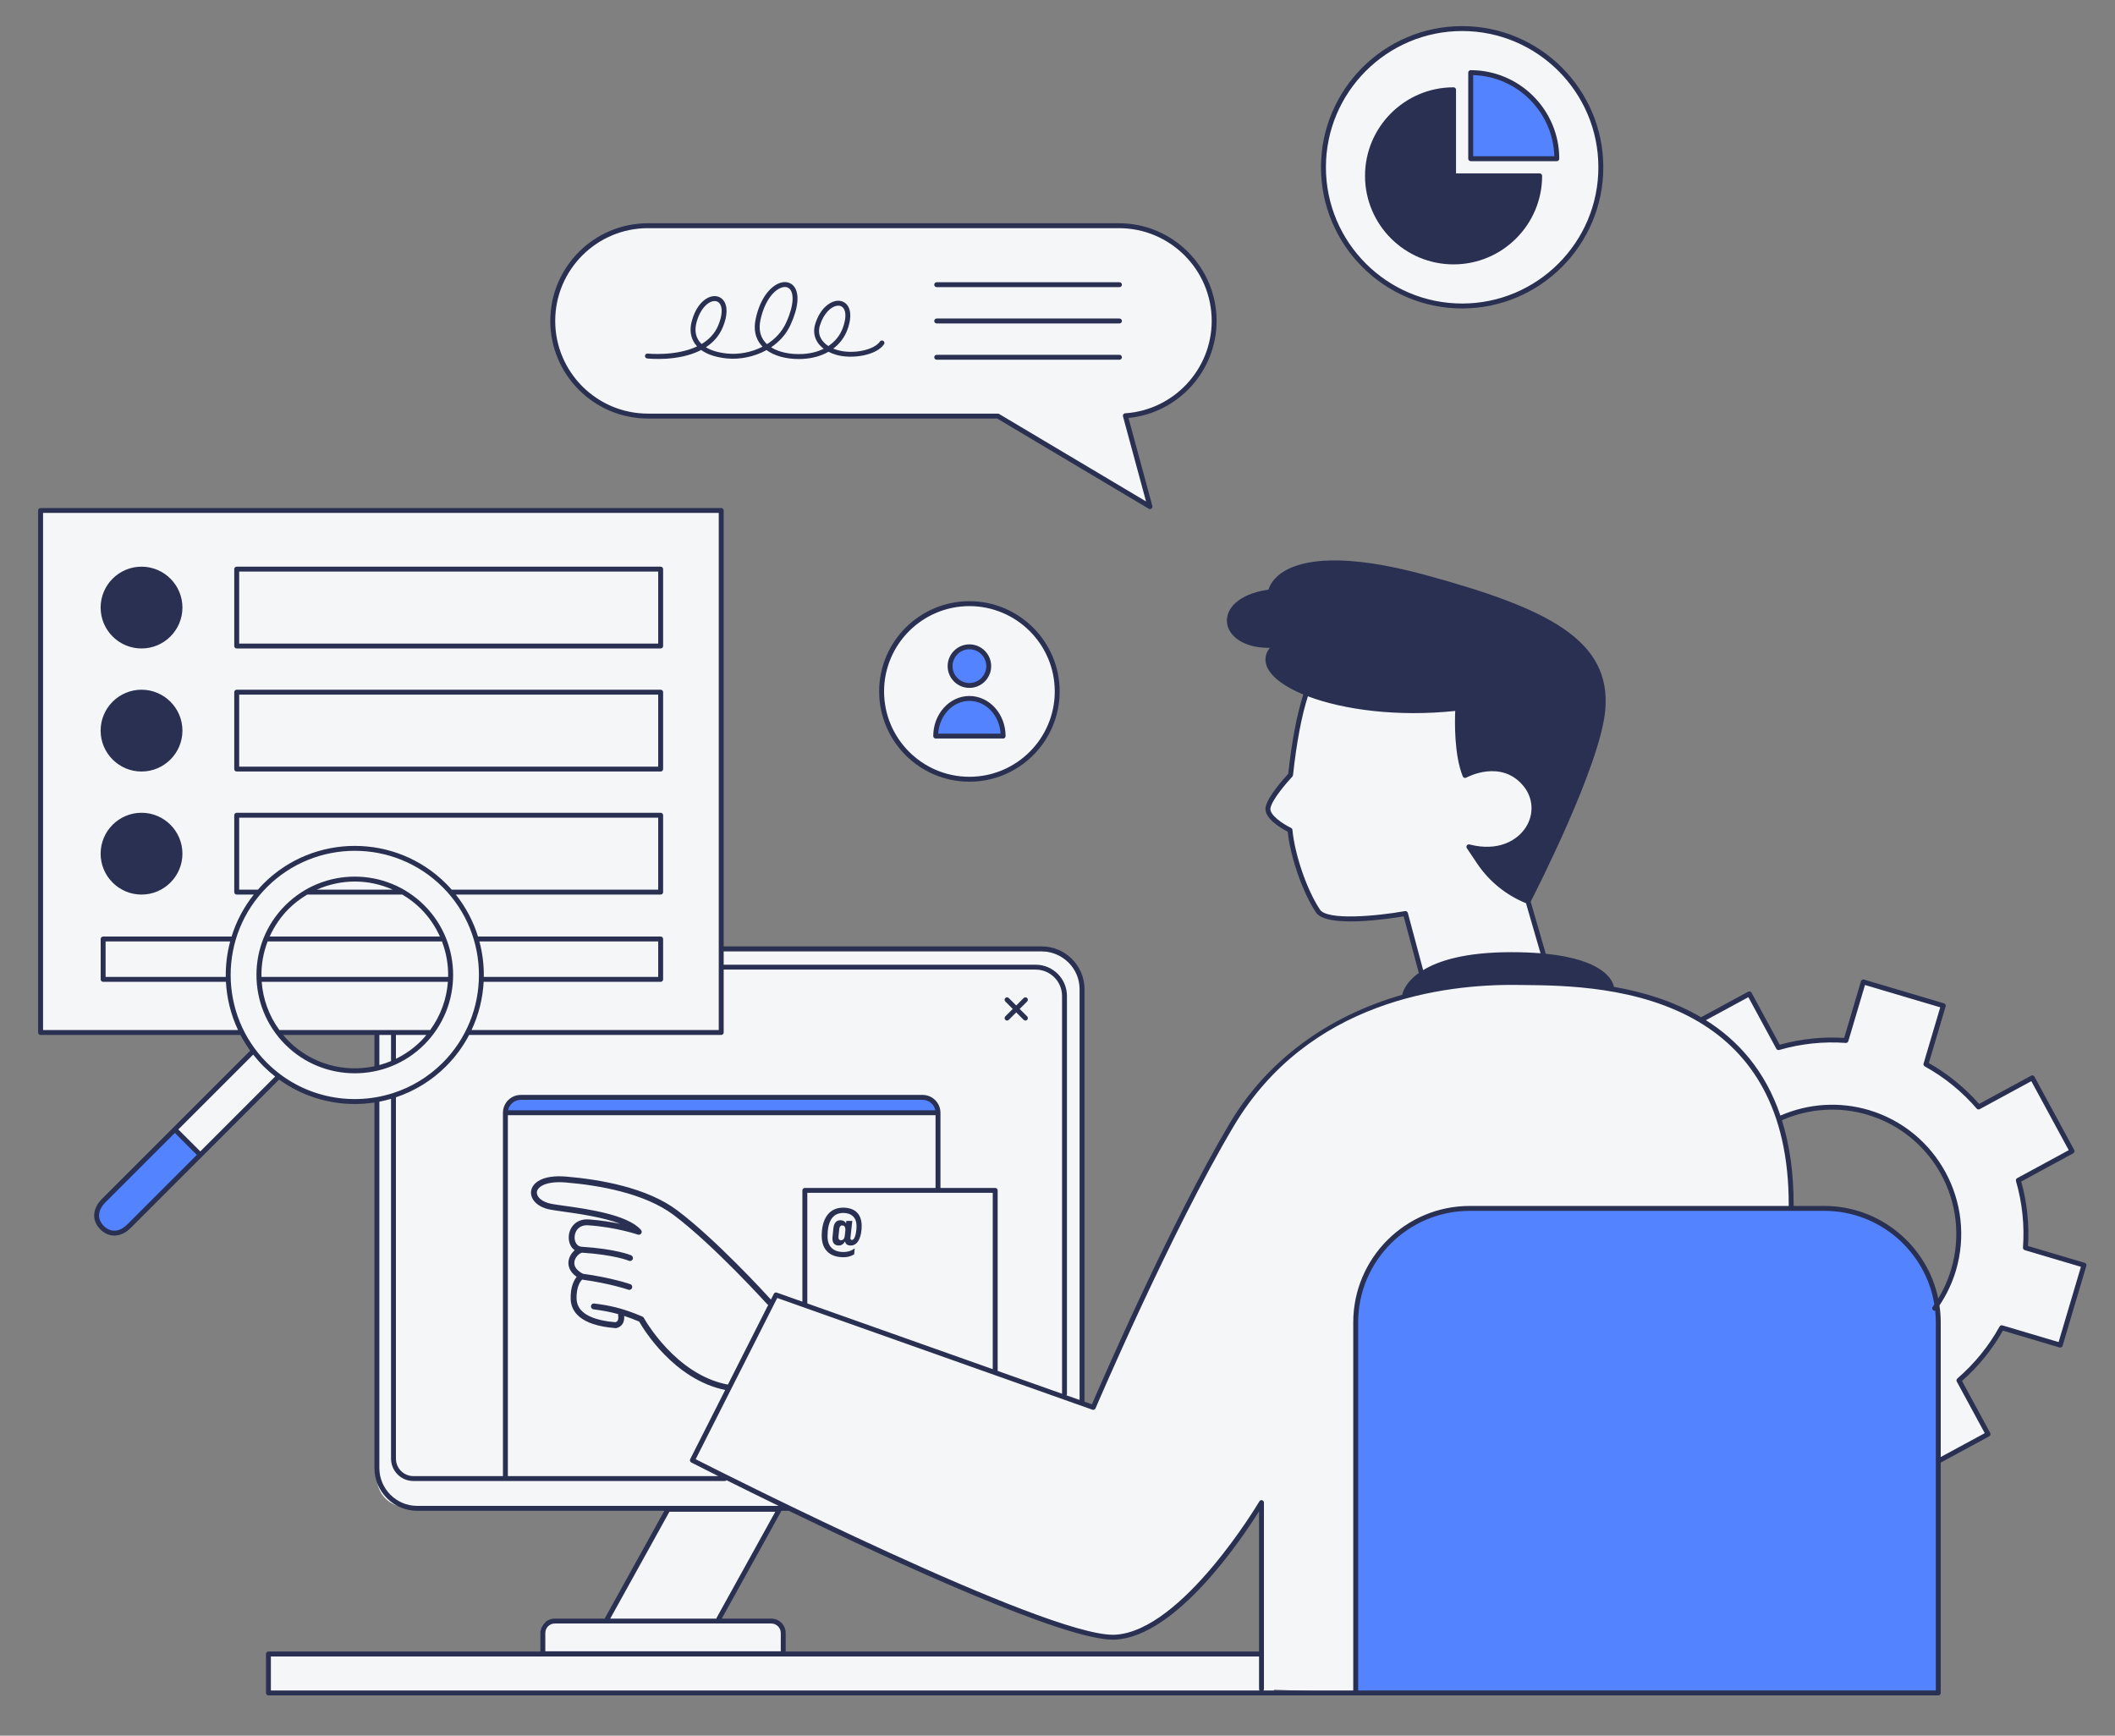 <?xml version="1.0" encoding="UTF-8" standalone="no"?>
<!DOCTYPE svg PUBLIC "-//W3C//DTD SVG 1.1//EN" "http://www.w3.org/Graphics/SVG/1.1/DTD/svg11.dtd">
<svg width="100%" height="100%" viewBox="0 0 446 366" version="1.1" xmlns="http://www.w3.org/2000/svg" xmlns:xlink="http://www.w3.org/1999/xlink" xml:space="preserve" xmlns:serif="http://www.serif.com/" style="fill-rule:evenodd;clip-rule:evenodd;stroke-linejoin:round;stroke-miterlimit:2;">
    <rect x="0" y="0" width="446" height="366" fill="#808080" stroke="none"/>
    <g transform="matrix(1,0,0,1,-41.339,-125.234)">
        <g id="web.svg" transform="matrix(1,0,0,1,265.382,306.766)">
            <g transform="matrix(1,0,0,1,-540,-540)">
                <path d="M743.073,621.594C743.427,616.719 742.88,611.917 741.568,607.365L752.906,601.219L744.521,585.76L733.188,591.906C730.089,588.323 726.359,585.245 722.083,582.885L725.75,570.536L708.891,565.531L705.224,577.88C700.349,577.526 695.547,578.068 691,579.38L684.854,568.047L674.698,573.552C668.729,569.969 662.047,568.031 655.74,566.979C655.786,565.589 654.682,561.651 641.271,560.073C640.156,554.401 638.328,548.62 638.328,548.62C638.328,548.62 627.891,543.349 626.474,537.271C631.438,538.078 638.839,537.068 639.245,529.87C639.646,522.672 633.161,518.516 625.156,522.063C623.938,521.151 623.432,511.12 623.531,508.078C621.505,507.974 605.896,510.406 591.604,504.63C589.781,509.396 588.26,521.865 588.26,521.865C588.26,521.865 583.089,526.729 583.594,529.411C584.104,532.099 588.156,533.521 588.156,533.521C588.156,533.521 589.932,547.557 594.849,551.411C601.792,552.526 610.609,551.766 612.13,550.953C612.891,553.688 615.88,563.37 615.88,563.37C615.88,563.37 612.953,565.109 612.146,568.62C597.677,572.641 584.37,581.052 575.688,595.651C562.313,618.156 546.5,655.255 546.5,655.255L543.865,654.318L543.865,567.469C543.865,562.828 540.099,559.063 535.453,559.063L468.047,559.063L468.047,466.115L324.516,466.115L324.516,576.193L366.974,576.193C368.219,578.625 369.849,580.911 371.885,582.948C378.302,589.365 387.167,591.828 395.469,590.349L395.469,670.203C395.469,673.536 398.172,676.234 401.5,676.234L456.875,676.234L443.667,700.156L432.281,700.156C431.036,700.156 430.036,701.161 430.036,702.401L430.036,707.151L372.359,707.151L372.359,715.26L584.609,715.26L584.609,714.76L601.839,715.464L724.688,715.464L724.688,666.49L725.021,666.406L735.193,660.891L729.047,649.552C732.63,646.458 735.703,642.729 738.068,638.453L750.411,642.115L755.417,625.255L743.073,621.594ZM376.464,578.375C375.776,577.682 375.167,576.948 374.599,576.193L395.469,576.193L395.469,583.729C388.859,585.297 381.62,583.531 376.464,578.375ZM478.875,700.156L467.146,700.156L480.547,676.234L481.807,676.234C504.99,687.469 541.422,704.245 551.161,703.703C565.755,702.891 581.974,675.323 581.974,675.323L581.974,707.151L481.12,707.151L481.12,702.401C481.12,701.161 480.115,700.156 478.875,700.156ZM727.911,626.266C727.109,628.958 725.906,631.417 724.406,633.625C722.625,622.109 712.672,613.292 700.656,613.292L693.672,613.292L693.672,613.135C693.734,605.922 692.813,599.813 691.167,594.63L691.401,594.271C697.026,591.755 703.542,591.156 709.896,593.042C724.021,597.234 732.104,612.141 727.911,626.266ZM501.87,504.276C501.87,514.5 510.156,522.792 520.38,522.792C530.604,522.792 538.896,514.5 538.896,504.276C538.896,494.052 530.604,485.76 520.38,485.76C510.156,485.76 501.87,494.052 501.87,504.276ZM369.083,580.391L337.818,611.656C335.786,613.688 336.005,615.87 337.484,617.349C338.964,618.833 341.151,619.047 343.182,617.021L374.557,585.641L369.083,580.391ZM624.286,422.99C640.438,422.99 653.536,409.896 653.536,393.74C653.536,377.589 640.438,364.495 624.286,364.495C608.13,364.495 595.036,377.589 595.036,393.74C595.036,409.896 608.13,422.99 624.286,422.99ZM452.589,446.203L526.375,446.203L558.458,465.302L553.266,446.135C563.719,445.443 571.99,436.766 571.99,426.135C571.99,415.052 563.005,406.068 551.922,406.068L452.589,406.068C441.5,406.068 432.516,415.052 432.516,426.135C432.516,437.219 441.505,446.203 452.589,446.203Z" style="fill:rgb(245,246,247);fill-rule:nonzero;"/>
                <path d="M516.307,498.938C516.307,496.688 518.13,494.865 520.38,494.865C522.63,494.865 524.453,496.688 524.453,498.938C524.453,501.188 522.63,503.01 520.38,503.01C518.13,503.01 516.307,501.188 516.307,498.938ZM513.271,513.688C513.271,509.302 516.453,505.75 520.38,505.75C524.307,505.75 527.495,509.302 527.495,513.688L513.271,513.688ZM625.927,374.146L625.927,391.615L644.005,391.615C644.005,391.615 644.62,385.995 638.755,379.031C632.891,372.068 625.927,374.146 625.927,374.146ZM337.896,611.693C337.896,611.693 334.703,614.505 337.594,617.245C340.479,619.979 342.839,617.547 342.839,617.547L357.969,601.885L353.099,596.568L337.896,611.693ZM422.839,593.016L513.76,593.016C513.76,593.016 513.354,589.979 510.615,589.979L424.661,589.979C424.661,589.979 422.839,590.583 422.839,593.016ZM700.656,613.292L625.875,613.292C612.599,613.292 601.839,624.052 601.839,637.323L601.839,715.464L724.688,715.464L724.688,637.323C724.688,624.052 713.927,613.292 700.656,613.292Z" style="fill:rgb(83,131,255);fill-rule:nonzero;"/>
                <g>
                    <path d="M755.563,624.76L743.615,621.214C743.901,616.646 743.417,612.078 742.182,607.625L753.151,601.672C753.271,601.609 753.359,601.5 753.401,601.365C753.438,601.234 753.427,601.094 753.359,600.974L744.974,585.51C744.839,585.26 744.526,585.172 744.276,585.302L733.302,591.255C730.245,587.786 726.682,584.891 722.698,582.635L726.245,570.688C726.323,570.411 726.172,570.125 725.896,570.042L709.036,565.036C708.906,565 708.766,565.01 708.641,565.078C708.521,565.146 708.432,565.255 708.391,565.385L704.844,577.339C700.286,577.052 695.714,577.531 691.255,578.771L685.307,567.797C685.24,567.677 685.13,567.589 685,567.552C684.87,567.51 684.729,567.526 684.604,567.589L674.667,572.979C668.849,569.552 662.396,567.641 656.292,566.568C656.047,565.281 654.302,560.839 641.88,559.583C641.885,559.531 641.885,559.479 641.87,559.422L638.734,548.609C640.104,545.938 653.375,519.833 654.453,508.328C655.859,493.365 642.24,486.734 616.625,479.74C599.01,474.927 590.719,476.604 586.865,478.859C585.115,479.88 583.943,481.24 583.443,482.807C576.99,483.729 574.396,486.943 574.698,489.76C574.99,492.526 578.073,495.078 583.469,495.078L583.724,495.078C582.516,496.62 582.708,498.078 583.151,499.104C584.073,501.245 586.807,503.271 590.792,504.917C589.438,509.13 588.365,514.75 587.609,521.651C586.797,522.526 583.182,526.521 582.833,528.75C582.469,531.094 586.354,533.266 587.5,533.849C588.078,539.276 590.667,546.688 593.453,550.87C595.703,554.24 608.911,552.214 611.953,551.698L615.125,563.552C615.135,563.583 615.161,563.599 615.172,563.625C612.13,565.802 611.698,568.016 611.667,568.198C611.667,568.214 611.672,568.224 611.672,568.234C595.875,572.766 583.141,582.109 575.245,595.385C562.792,616.333 548.057,650.318 546.214,654.604L544.646,654.047C544.646,654.042 544.651,654.042 544.651,654.036L544.651,567.068C544.651,562.089 540.599,558.036 535.62,558.036L468.563,558.036L468.563,466.115C468.563,465.828 468.328,465.599 468.042,465.599L324.516,465.599C324.229,465.599 324,465.828 324,466.115L324,576.193C324,576.479 324.229,576.708 324.516,576.708L366.661,576.708C367.26,577.849 367.948,578.958 368.719,580.021L368.719,580.026L337.453,611.292C335.401,613.344 335.271,615.865 337.12,617.714C337.99,618.589 339.01,619.021 340.057,619.021C341.24,619.021 342.458,618.474 343.547,617.385L374.813,586.12C379.557,589.552 385.167,591.276 390.776,591.276C392.161,591.276 393.547,591.167 394.917,590.958L394.917,668.026C394.917,673.005 398.969,677.057 403.948,677.057L456.047,677.057L443.563,699.604C443.531,699.661 443.51,699.724 443.505,699.792L432.948,699.792C431.276,699.792 429.917,701.151 429.917,702.828L429.917,706.734L372.563,706.734C372.276,706.734 372.047,706.964 372.047,707.25L372.047,715.464C372.047,715.745 372.276,715.979 372.563,715.979L724.688,715.979C724.974,715.979 725.208,715.745 725.208,715.464L725.208,666.875C725.229,666.865 725.25,666.87 725.271,666.859L735.438,661.344C735.693,661.208 735.781,660.896 735.646,660.641L729.698,649.672C733.167,646.615 736.063,643.047 738.318,639.063L750.266,642.615C750.396,642.651 750.536,642.635 750.661,642.573C750.781,642.505 750.87,642.396 750.906,642.266L755.911,625.406C755.995,625.13 755.839,624.844 755.563,624.76ZM612.833,550.974C612.76,550.714 612.5,550.552 612.24,550.594C606.115,551.693 595.839,552.578 594.313,550.292C591.557,546.161 589.005,538.771 588.5,533.469C588.484,533.286 588.37,533.13 588.208,533.052C586.411,532.182 583.641,530.292 583.859,528.911C584.13,527.172 587.286,523.5 588.479,522.234C588.557,522.156 588.604,522.047 588.62,521.938C589.365,515.063 590.422,509.474 591.76,505.297C599.24,508.13 610.625,509.677 622.828,508.385C622.734,510.521 622.573,517.615 624.422,522.193C624.474,522.328 624.589,522.432 624.724,522.484C624.865,522.531 625.021,522.521 625.146,522.453C625.448,522.292 632.563,518.516 637.245,524.255C639.292,526.771 639.474,530.177 637.708,532.932C635.927,535.703 631.88,538.109 625.839,536.542C625.63,536.484 625.411,536.568 625.286,536.745C625.167,536.917 625.161,537.151 625.281,537.333L627.453,540.568C629.99,544.339 633.547,547.219 637.75,548.932L640.813,559.49C638.984,559.344 636.958,559.255 634.682,559.255C624.932,559.255 619.307,561.057 616.063,563.042L612.833,550.974ZM546.323,655.74C546.578,655.833 546.865,655.708 546.974,655.458C547.13,655.083 562.927,618.135 576.135,595.917C591.823,569.531 620.458,565.943 636.094,566.167L637.443,566.182C645.771,566.271 661.594,566.448 674.255,574C674.286,574.031 674.323,574.047 674.359,574.063C684.906,580.401 693.234,591.891 693.156,612.771L625.875,612.771C612.339,612.771 601.323,623.786 601.323,637.323L601.323,714.943L582.385,714.943C582.448,714.859 582.49,714.76 582.49,714.651L582.49,675.323C582.49,675.089 582.333,674.885 582.109,674.823C581.885,674.766 581.646,674.859 581.526,675.063C581.37,675.333 565.281,702.401 551.13,703.188C550.984,703.198 550.828,703.198 550.667,703.198C535.948,703.198 468.891,669.339 462.656,666.177L479.854,632.177L546.323,655.74ZM694.188,612.771C694.214,605.766 693.318,599.792 691.719,594.698C697.401,592.188 703.802,591.771 709.75,593.536C723.599,597.651 731.526,612.266 727.411,626.115C726.766,628.292 725.849,630.354 724.682,632.276C722.349,621.151 712.464,612.771 700.656,612.771L694.188,612.771ZM399.448,589.859C403.318,588.568 406.953,586.391 410.026,583.313C412.021,581.318 413.641,579.089 414.885,576.708L468.042,576.708C468.328,576.708 468.563,576.479 468.563,576.193L468.563,562.932L534.354,562.932C537.422,562.932 539.917,565.427 539.917,568.495L539.917,652.37L526.339,647.557L526.339,609.49C526.339,609.203 526.104,608.974 525.818,608.974L514.276,608.974L514.276,593.12C514.276,591.047 512.589,589.359 510.516,589.359L425.776,589.359C423.703,589.359 422.016,591.047 422.016,593.12L422.016,669.74L403.13,669.74C401.104,669.74 399.448,668.089 399.448,666.057L399.448,589.859ZM525.302,610.005L525.302,647.188L486.198,633.328L486.198,610.005L525.302,610.005ZM513.188,592.604L423.104,592.604C423.344,591.344 424.453,590.391 425.776,590.391L510.516,590.391C511.839,590.391 512.948,591.344 513.188,592.604ZM423.052,593.635L513.24,593.635L513.24,608.974L485.682,608.974C485.396,608.974 485.161,609.203 485.161,609.49L485.161,632.958L479.771,631.047C479.526,630.958 479.255,631.068 479.135,631.302L478.526,632.51C477.339,631.208 466.896,619.813 458.786,613.708C452.396,608.896 442.495,607.177 435.313,606.578C430.229,606.156 428.167,607.969 427.948,609.651C427.75,611.135 428.969,612.995 432.104,613.563C432.734,613.677 433.625,613.802 434.682,613.953C437.917,614.406 443.13,615.135 446.771,616.552C444.974,616.172 442.693,615.792 440.109,615.609C438.578,615.51 437.313,616.068 436.552,617.203C435.792,618.328 435.672,619.875 436.255,621.057C436.469,621.495 436.776,621.844 437.141,622.104C436.484,622.677 435.948,623.516 435.839,624.469C435.755,625.229 435.901,626.568 437.568,627.724C437.099,628.286 436.219,629.708 436.297,632.406C436.37,634.87 438.068,637.932 445.745,638.536C445.76,638.542 445.776,638.542 445.792,638.542C445.839,638.542 445.88,638.536 445.927,638.526C446.5,638.401 446.953,638.094 447.24,637.635C447.604,637.057 447.615,636.38 447.573,635.964C448.531,636.276 449.563,636.656 450.74,637.151C451.661,638.776 458.083,649.365 468.88,651.578L461.5,666.167C461.375,666.422 461.474,666.734 461.729,666.865C462.188,667.099 464.24,668.146 467.422,669.74L423.052,669.74L423.052,593.635ZM469.453,650.443C458.37,648.375 451.786,636.49 451.724,636.365C451.656,636.245 451.547,636.146 451.417,636.094C446.938,634.188 444.281,633.734 441.271,633.344C440.938,633.292 440.62,633.536 440.578,633.88C440.531,634.219 440.771,634.531 441.109,634.573C442.818,634.797 444.417,635.047 446.313,635.578C446.292,635.672 446.286,635.766 446.307,635.859C446.349,636.052 446.411,636.625 446.188,636.979C446.089,637.13 445.948,637.234 445.74,637.292C442.031,636.984 437.641,635.88 437.542,632.37C437.453,629.474 438.609,628.417 438.641,628.385C438.672,628.365 438.688,628.328 438.714,628.302C444.62,629.109 448.422,630.422 448.458,630.438C448.526,630.458 448.594,630.469 448.661,630.469C448.917,630.469 449.156,630.307 449.25,630.052C449.359,629.729 449.193,629.375 448.87,629.266C448.708,629.208 444.932,627.901 438.896,627.073C437.969,626.594 436.943,625.786 437.073,624.609C437.182,623.62 438.047,622.813 438.661,622.62C445.646,623.083 448.531,624.313 448.563,624.323C448.641,624.359 448.724,624.375 448.807,624.375C449.047,624.375 449.276,624.24 449.38,624.005C449.516,623.693 449.375,623.328 449.063,623.188C448.938,623.135 445.958,621.849 438.625,621.375C437.917,621.328 437.552,620.875 437.365,620.505C436.984,619.729 437.068,618.651 437.578,617.891C437.938,617.365 438.656,616.75 440.026,616.849C445.943,617.26 450.411,618.797 450.458,618.813C450.479,618.823 450.505,618.818 450.531,618.823C450.573,618.833 450.62,618.844 450.667,618.844C450.703,618.844 450.734,618.833 450.771,618.828C450.813,618.823 450.854,618.813 450.891,618.797C450.932,618.781 450.969,618.76 451,618.734C451.026,618.719 451.052,618.714 451.068,618.698C451.078,618.688 451.083,618.677 451.094,618.667C451.12,618.641 451.141,618.604 451.167,618.573C451.193,618.536 451.214,618.5 451.229,618.464C451.234,618.453 451.245,618.443 451.25,618.432C451.255,618.406 451.255,618.38 451.26,618.359C451.266,618.313 451.276,618.271 451.276,618.229C451.276,618.188 451.271,618.151 451.26,618.115C451.255,618.073 451.245,618.036 451.229,618C451.214,617.958 451.193,617.927 451.167,617.891C451.156,617.865 451.146,617.839 451.13,617.823C451.115,617.802 451.099,617.792 451.083,617.776C451.078,617.771 451.078,617.771 451.073,617.766C448.224,614.594 439.859,613.422 434.854,612.724C433.818,612.578 432.948,612.458 432.328,612.344C430.094,611.938 429.052,610.76 429.177,609.813C429.333,608.625 431.292,607.495 435.214,607.818C442.229,608.401 451.885,610.063 458.042,614.698C466.51,621.073 477.609,633.349 477.719,633.469C477.786,633.547 477.87,633.599 477.958,633.63L469.453,650.443ZM535.62,559.073C540.026,559.073 543.615,562.661 543.615,567.068L543.615,653.682L540.849,652.703C540.906,652.62 540.948,652.526 540.948,652.417L540.948,568.495C540.948,564.854 537.99,561.901 534.354,561.901L468.563,561.901L468.563,559.073L535.62,559.073ZM325.036,575.672L325.036,466.63L467.526,466.63L467.526,575.672L415.396,575.672C416.911,572.453 417.76,568.995 417.948,565.51L455.271,565.51C455.557,565.51 455.792,565.276 455.792,564.99L455.792,556.479C455.792,556.193 455.557,555.958 455.271,555.958L416.755,555.958C415.781,552.807 414.219,549.802 412.078,547.109L455.271,547.109C455.557,547.109 455.792,546.88 455.792,546.594L455.792,530.375C455.792,530.089 455.557,529.859 455.271,529.859L365.875,529.859C365.589,529.859 365.354,530.089 365.354,530.375L365.354,546.594C365.354,546.88 365.589,547.109 365.875,547.109L369.474,547.109C367.328,549.802 365.766,552.807 364.792,555.958L337.708,555.958C337.422,555.958 337.188,556.193 337.188,556.479L337.188,564.99C337.188,565.276 337.422,565.51 337.708,565.51L363.599,565.51C363.786,568.995 364.635,572.453 366.151,575.672L325.036,575.672ZM417.052,556.995L454.755,556.995L454.755,564.474L417.979,564.474C418.016,561.958 417.708,559.443 417.052,556.995ZM370.339,546.078L366.391,546.078L366.391,530.896L454.755,530.896L454.755,546.078L411.208,546.078C410.828,545.646 410.438,545.219 410.026,544.807C399.411,534.193 382.135,534.193 371.521,544.807C371.109,545.219 370.719,545.646 370.339,546.078ZM363.568,564.474L338.224,564.474L338.224,556.995L364.495,556.995C363.839,559.443 363.531,561.958 363.568,564.474ZM342.813,616.651C341.156,618.307 339.297,618.432 337.849,616.984C336.401,615.536 336.526,613.677 338.182,612.021L352.833,597.37L357.464,602.005L342.813,616.651ZM369.349,580.854C370.021,581.703 370.74,582.531 371.521,583.313C372.307,584.099 373.13,584.818 373.979,585.484L358.198,601.271L353.563,596.641M372.255,582.583C362.042,572.37 362.042,555.755 372.255,545.542C377.359,540.438 384.068,537.88 390.776,537.88C397.479,537.88 404.188,540.438 409.297,545.542C419.505,555.755 419.505,572.37 409.297,582.583C406.26,585.615 402.661,587.74 398.839,588.974C398.786,588.979 398.74,588.995 398.693,589.016C389.672,591.865 379.396,589.724 372.255,582.583ZM395.953,668.026L395.953,590.781C396.781,590.625 397.604,590.422 398.417,590.188L398.417,666.057C398.417,668.656 400.531,670.771 403.13,670.771L468.807,670.771C468.953,670.771 469.083,670.708 469.177,670.615C472.172,672.109 475.917,673.958 480.156,676.021L403.948,676.021C399.542,676.021 395.953,672.432 395.953,668.026ZM457.115,677.26L479.448,677.26L467.083,699.604C467.047,699.661 467.031,699.724 467.021,699.792L444.641,699.792L457.115,677.26ZM430.948,702.828C430.948,701.724 431.844,700.823 432.948,700.823L478.604,700.823C479.703,700.823 480.604,701.724 480.604,702.828L480.604,706.682L430.948,706.682L430.948,702.828ZM478.604,699.792L468.161,699.792L480.745,677.057L482.286,677.057C505.167,688.135 540.214,704.234 550.693,704.234C550.865,704.234 551.031,704.229 551.188,704.219C564.016,703.505 577.724,683.104 581.458,677.161L581.458,706.734L481.635,706.734L481.635,702.828C481.635,701.151 480.276,699.792 478.604,699.792ZM373.078,707.771L581.458,707.771L581.458,714.651C581.458,714.76 581.5,714.859 581.557,714.943L373.078,714.943L373.078,707.771ZM724.172,714.943L602.359,714.943L602.359,637.323C602.359,624.359 612.906,613.807 625.875,613.807L700.656,613.807C712.323,613.807 722.031,622.354 723.859,633.516C723.74,633.688 723.63,633.875 723.505,634.047C723.339,634.276 723.391,634.599 723.62,634.771C723.714,634.833 723.818,634.87 723.922,634.87C723.964,634.87 724,634.849 724.042,634.839C724.125,635.656 724.172,636.484 724.172,637.323L724.172,714.943ZM750.063,641.474L738.214,637.953C737.974,637.885 737.729,637.99 737.615,638.203C735.323,642.344 732.328,646.031 728.708,649.161C728.526,649.323 728.474,649.589 728.594,649.802L734.49,660.682L725.208,665.714L725.208,637.323C725.208,636.109 725.115,634.917 724.943,633.75C726.448,631.49 727.625,629.036 728.406,626.411C732.677,612.01 724.443,596.823 710.042,592.547C703.891,590.724 697.286,591.141 691.401,593.714C688.161,584.161 682.401,577.818 675.693,573.599L684.646,568.745L690.542,579.63C690.656,579.844 690.911,579.948 691.141,579.88C695.74,578.552 700.469,578.052 705.188,578.396C705.422,578.411 705.651,578.26 705.719,578.026L709.234,566.177L725.104,570.885L721.589,582.74C721.521,582.969 721.62,583.219 721.833,583.339C725.979,585.625 729.667,588.625 732.797,592.245C732.953,592.427 733.219,592.479 733.432,592.359L744.313,586.458L752.203,601.01L741.323,606.911C741.109,607.026 741.005,607.276 741.073,607.51C742.401,612.109 742.896,616.833 742.552,621.552C742.536,621.797 742.693,622.016 742.922,622.089L754.771,625.604L750.063,641.474ZM515.792,498.938C515.792,501.469 517.849,503.526 520.38,503.526C522.911,503.526 524.969,501.469 524.969,498.938C524.969,496.406 522.911,494.349 520.38,494.349C517.849,494.349 515.792,496.406 515.792,498.938ZM523.938,498.938C523.938,500.896 522.344,502.495 520.38,502.495C518.422,502.495 516.828,500.896 516.828,498.938C516.828,496.979 518.422,495.385 520.38,495.385C522.344,495.385 523.938,496.979 523.938,498.938ZM512.755,513.688C512.755,513.974 512.984,514.203 513.271,514.203L527.495,514.203C527.781,514.203 528.01,513.974 528.01,513.688C528.01,509.026 524.589,505.234 520.38,505.234C516.177,505.234 512.755,509.026 512.755,513.688ZM526.958,513.172L513.802,513.172C514.042,509.318 516.901,506.271 520.38,506.271C523.865,506.271 526.724,509.318 526.958,513.172ZM501.349,504.276C501.349,514.771 509.885,523.307 520.38,523.307C530.875,523.307 539.411,514.771 539.411,504.276C539.411,493.781 530.875,485.245 520.38,485.245C509.885,485.245 501.349,493.781 501.349,504.276ZM538.38,504.276C538.38,514.198 530.307,522.271 520.38,522.271C510.458,522.271 502.385,514.198 502.385,504.276C502.385,494.354 510.458,486.281 520.38,486.281C530.307,486.281 538.38,494.354 538.38,504.276ZM345.802,495.214C350.557,495.214 354.427,491.344 354.427,486.589C354.427,481.833 350.557,477.964 345.802,477.964C341.047,477.964 337.177,481.833 337.177,486.589C337.177,491.344 341.047,495.214 345.802,495.214ZM365.875,495.214L455.271,495.214C455.557,495.214 455.792,494.984 455.792,494.698L455.792,478.479C455.792,478.193 455.557,477.964 455.271,477.964L365.875,477.964C365.589,477.964 365.354,478.193 365.354,478.479L365.354,494.698C365.354,494.984 365.589,495.214 365.875,495.214ZM366.391,479L454.755,479L454.755,494.182L366.391,494.182L366.391,479ZM345.802,521.161C350.557,521.161 354.427,517.292 354.427,512.536C354.427,507.781 350.557,503.911 345.802,503.911C341.047,503.911 337.177,507.781 337.177,512.536C337.177,517.292 341.047,521.161 345.802,521.161ZM365.875,521.161L455.271,521.161C455.557,521.161 455.792,520.932 455.792,520.646L455.792,504.427C455.792,504.141 455.557,503.911 455.271,503.911L365.875,503.911C365.589,503.911 365.354,504.141 365.354,504.427L365.354,520.646C365.354,520.932 365.589,521.161 365.875,521.161ZM366.391,504.948L454.755,504.948L454.755,520.13L366.391,520.13L366.391,504.948ZM345.802,547.109C350.557,547.109 354.427,543.24 354.427,538.484C354.427,533.729 350.557,529.859 345.802,529.859C341.047,529.859 337.177,533.729 337.177,538.484C337.177,543.24 341.047,547.109 345.802,547.109ZM527.953,573.526C528.052,573.625 528.188,573.677 528.318,573.677C528.453,573.677 528.583,573.625 528.682,573.526L530.255,571.958L531.823,573.526C531.927,573.625 532.057,573.677 532.188,573.677C532.323,573.677 532.453,573.625 532.557,573.526C532.755,573.323 532.755,572.995 532.557,572.797L530.984,571.224L532.557,569.656C532.755,569.453 532.755,569.125 532.557,568.927C532.354,568.724 532.026,568.724 531.823,568.927L530.255,570.495L528.682,568.927C528.484,568.724 528.156,568.724 527.953,568.927C527.75,569.125 527.75,569.453 527.953,569.656L529.521,571.224L527.953,572.797C527.75,572.995 527.75,573.323 527.953,573.526ZM452.589,446.724L526.229,446.724L558.193,465.745C558.276,465.797 558.37,465.818 558.458,465.818C558.568,465.818 558.677,465.786 558.771,465.714C558.938,465.589 559.01,465.37 558.958,465.167L553.927,446.604C564.396,445.583 572.505,436.714 572.505,426.135C572.505,414.786 563.271,405.547 551.922,405.547L452.589,405.547C441.234,405.547 432,414.786 432,426.135C432,437.484 441.234,446.724 452.589,446.724ZM452.589,406.583L551.922,406.583C562.703,406.583 571.474,415.354 571.474,426.135C571.474,436.385 563.458,444.943 553.229,445.62C553.073,445.63 552.932,445.714 552.844,445.839C552.75,445.964 552.724,446.125 552.766,446.271L557.625,464.203L526.641,445.76C526.557,445.714 526.469,445.688 526.375,445.688L452.589,445.688C441.807,445.688 433.036,436.917 433.036,426.135C433.036,415.354 441.807,406.583 452.589,406.583ZM626.094,392.453L644.25,392.453C644.531,392.453 644.766,392.219 644.766,391.938C644.766,381.641 636.391,373.266 626.094,373.266C625.807,373.266 625.573,373.495 625.573,373.781L625.573,391.938C625.573,392.219 625.807,392.453 626.094,392.453ZM626.609,374.307C635.927,374.573 643.453,382.104 643.724,391.417L626.609,391.417L626.609,374.307ZM622.479,414.219C632.776,414.219 641.151,405.844 641.151,395.547C641.151,395.266 640.917,395.031 640.635,395.031L622.995,395.031L622.995,377.396C622.995,377.109 622.766,376.88 622.479,376.88C612.182,376.88 603.807,385.255 603.807,395.547C603.807,405.844 612.182,414.219 622.479,414.219ZM624.286,423.51C640.698,423.51 654.052,410.156 654.052,393.74C654.052,377.328 640.698,363.974 624.286,363.974C607.875,363.974 594.521,377.328 594.521,393.74C594.521,410.156 607.875,423.51 624.286,423.51ZM624.286,365.01C640.13,365.01 653.016,377.901 653.016,393.74C653.016,409.583 640.13,422.474 624.286,422.474C608.443,422.474 595.557,409.583 595.557,393.74C595.557,377.901 608.443,365.01 624.286,365.01ZM405.443,549.391C397.354,541.302 384.193,541.302 376.104,549.391C368.016,557.479 368.016,570.641 376.104,578.729C380.146,582.776 385.464,584.797 390.776,584.797C396.089,584.797 401.401,582.776 405.443,578.729C413.531,570.641 413.531,557.479 405.443,549.391ZM398.417,576.708L398.417,582.219C397.609,582.557 396.786,582.833 395.953,583.057L395.953,576.708L398.417,576.708ZM374.88,575.672L374.875,575.677C372.651,572.635 371.406,569.104 371.141,565.51L410.406,565.51C410.146,569.104 408.896,572.635 406.672,575.672L374.88,575.672ZM398.792,546.078L382.755,546.078C385.302,544.948 388.036,544.359 390.776,544.359C393.516,544.359 396.245,544.948 398.792,546.078ZM376.833,550.125C378.036,548.927 379.359,547.938 380.755,547.109L400.74,547.109C400.755,547.109 400.766,547.104 400.781,547.104C402.182,547.932 403.51,548.922 404.714,550.125C406.448,551.859 407.766,553.844 408.719,555.958L372.828,555.958C373.781,553.844 375.099,551.859 376.833,550.125ZM372.391,556.995L409.156,556.995C410.078,559.396 410.51,561.938 410.458,564.474L371.094,564.474C371.036,561.938 371.469,559.396 372.391,556.995ZM376.833,578C376.422,577.583 376.042,577.151 375.672,576.708L394.917,576.708L394.917,583.313C388.599,584.661 381.74,582.901 376.833,578ZM399.448,581.74L399.448,576.708L405.88,576.708C405.51,577.151 405.125,577.583 404.714,578C403.135,579.578 401.349,580.813 399.448,581.74ZM452.427,434.057C452.792,434.094 459.052,434.755 463.813,432.271C465.125,433.224 466.974,433.833 469.276,434.057C471.927,434.307 474.984,433.74 477.594,432.292C479.25,433.5 481.656,434.177 484.38,434.177C484.651,434.177 484.927,434.167 485.203,434.156C487.271,434.052 489.125,433.526 490.661,432.646C491.182,432.917 491.766,433.141 492.391,433.318C495.656,434.219 500.724,433.438 502.365,431.083C502.531,430.849 502.474,430.521 502.24,430.359C502,430.198 501.682,430.255 501.516,430.49C500.26,432.297 495.875,433.203 492.667,432.318C492.318,432.224 491.984,432.109 491.672,431.979C493.042,430.948 494.073,429.578 494.667,427.948C495.802,424.828 495.073,423.318 494.536,422.698C493.958,422.026 493.078,421.755 492.13,421.948C490.714,422.24 488.859,423.656 487.88,426.75C487.479,428.01 487.583,429.245 488.167,430.328C488.51,430.964 489.016,431.531 489.651,432.01C488.354,432.656 486.833,433.036 485.156,433.12C482.526,433.24 480.182,432.734 478.563,431.703C480.292,430.542 481.76,428.958 482.677,426.932C484.344,423.271 484.594,420.318 483.359,418.828C482.74,418.073 481.781,417.786 480.745,418.042C478.911,418.484 476.391,420.75 475.318,425.677C474.833,427.901 475.219,429.776 476.469,431.255C476.563,431.365 476.656,431.469 476.76,431.573C474.417,432.781 471.734,433.255 469.375,433.026C467.479,432.844 465.938,432.391 464.807,431.693C466.313,430.714 467.589,429.354 468.375,427.479C469.406,425.005 469.438,422.911 468.458,421.745C467.87,421.042 466.974,420.766 466.016,420.984C464.563,421.318 462.693,422.885 461.807,426.313C461.354,428.057 461.594,429.661 462.5,430.953C462.635,431.146 462.786,431.333 462.953,431.516C458.453,433.646 452.625,433.036 452.542,433.026C452.266,432.995 452,433.198 451.969,433.484C451.938,433.766 452.141,434.021 452.427,434.057ZM489.078,429.833C488.62,428.995 488.552,428.063 488.865,427.063C489.714,424.391 491.266,423.182 492.339,422.964C492.469,422.938 492.599,422.922 492.724,422.922C493.141,422.922 493.495,423.078 493.75,423.37C494.411,424.135 494.391,425.677 493.693,427.594C493.115,429.188 492.052,430.495 490.635,431.438C489.943,430.995 489.411,430.453 489.078,429.833ZM476.328,425.896C477.24,421.724 479.323,419.448 480.99,419.047C481.135,419.01 481.302,418.984 481.474,418.984C481.844,418.984 482.245,419.099 482.563,419.484C483.302,420.38 483.474,422.693 481.734,426.505C480.849,428.458 479.401,429.964 477.693,431.042C477.536,430.896 477.391,430.745 477.26,430.589C476.229,429.37 475.911,427.792 476.328,425.896ZM462.807,426.568C463.578,423.594 465.141,422.245 466.245,421.995C466.38,421.964 466.516,421.948 466.646,421.948C467.057,421.948 467.411,422.104 467.667,422.411C468.38,423.26 468.286,425.005 467.417,427.083C466.677,428.854 465.406,430.115 463.906,431.01C463.693,430.807 463.505,430.589 463.344,430.359C462.62,429.323 462.438,428.016 462.807,426.568ZM513.479,419.021L552.026,419.021C552.313,419.021 552.542,418.792 552.542,418.505C552.542,418.219 552.313,417.984 552.026,417.984L513.479,417.984C513.193,417.984 512.964,418.219 512.964,418.505C512.964,418.792 513.193,419.021 513.479,419.021ZM513.479,426.672L552.026,426.672C552.313,426.672 552.542,426.438 552.542,426.156C552.542,425.87 552.313,425.635 552.026,425.635L513.479,425.635C513.193,425.635 512.964,425.87 512.964,426.156C512.964,426.438 513.193,426.672 513.479,426.672ZM513.479,434.323L552.026,434.323C552.313,434.323 552.542,434.089 552.542,433.802C552.542,433.521 552.313,433.286 552.026,433.286L513.479,433.286C513.193,433.286 512.964,433.521 512.964,433.802C512.964,434.089 513.193,434.323 513.479,434.323ZM489.234,619.078C489.234,615.573 490.714,613.13 493.745,613.13C496.24,613.13 497.661,614.49 497.661,616.974C497.661,618.844 497.115,621.115 495.339,621.115C494.62,621.115 494.255,620.776 494.151,620.24C493.875,620.786 493.401,621.115 492.844,621.115C491.901,621.115 491.495,620.526 491.495,619.615C491.495,619.495 491.51,619.365 491.521,619.234L491.693,617.51C491.813,616.307 492.385,615.781 493.182,615.781C493.755,615.781 494.151,616.031 494.37,616.438L494.422,615.917L495.688,615.917L495.297,619.443C495.286,619.547 495.286,619.563 495.286,619.599C495.286,619.807 495.375,619.938 495.609,619.938C496.292,619.938 496.578,618.203 496.578,616.948C496.578,615.25 495.531,614.245 493.781,614.245C491.328,614.245 490.464,616.333 490.464,619.208C490.464,621.349 491.703,622.484 493.833,622.484C494.656,622.484 495.391,622.302 496.188,621.714L496.083,622.969C495.349,623.427 494.62,623.583 493.807,623.583C490.932,623.583 489.234,621.979 489.234,619.078ZM494.109,619L494.229,617.849L494.229,617.755C494.229,617.219 494.005,616.88 493.563,616.88C493.141,616.88 492.974,617.234 492.932,617.667L492.776,619.193C492.766,619.26 492.766,619.323 492.766,619.375C492.766,619.755 492.922,620.005 493.328,620.005C493.703,620.005 494.031,619.729 494.109,619Z" style="fill:rgb(41,48,82);fill-rule:nonzero;"/>
                </g>
            </g>
        </g>
    </g>
</svg>

